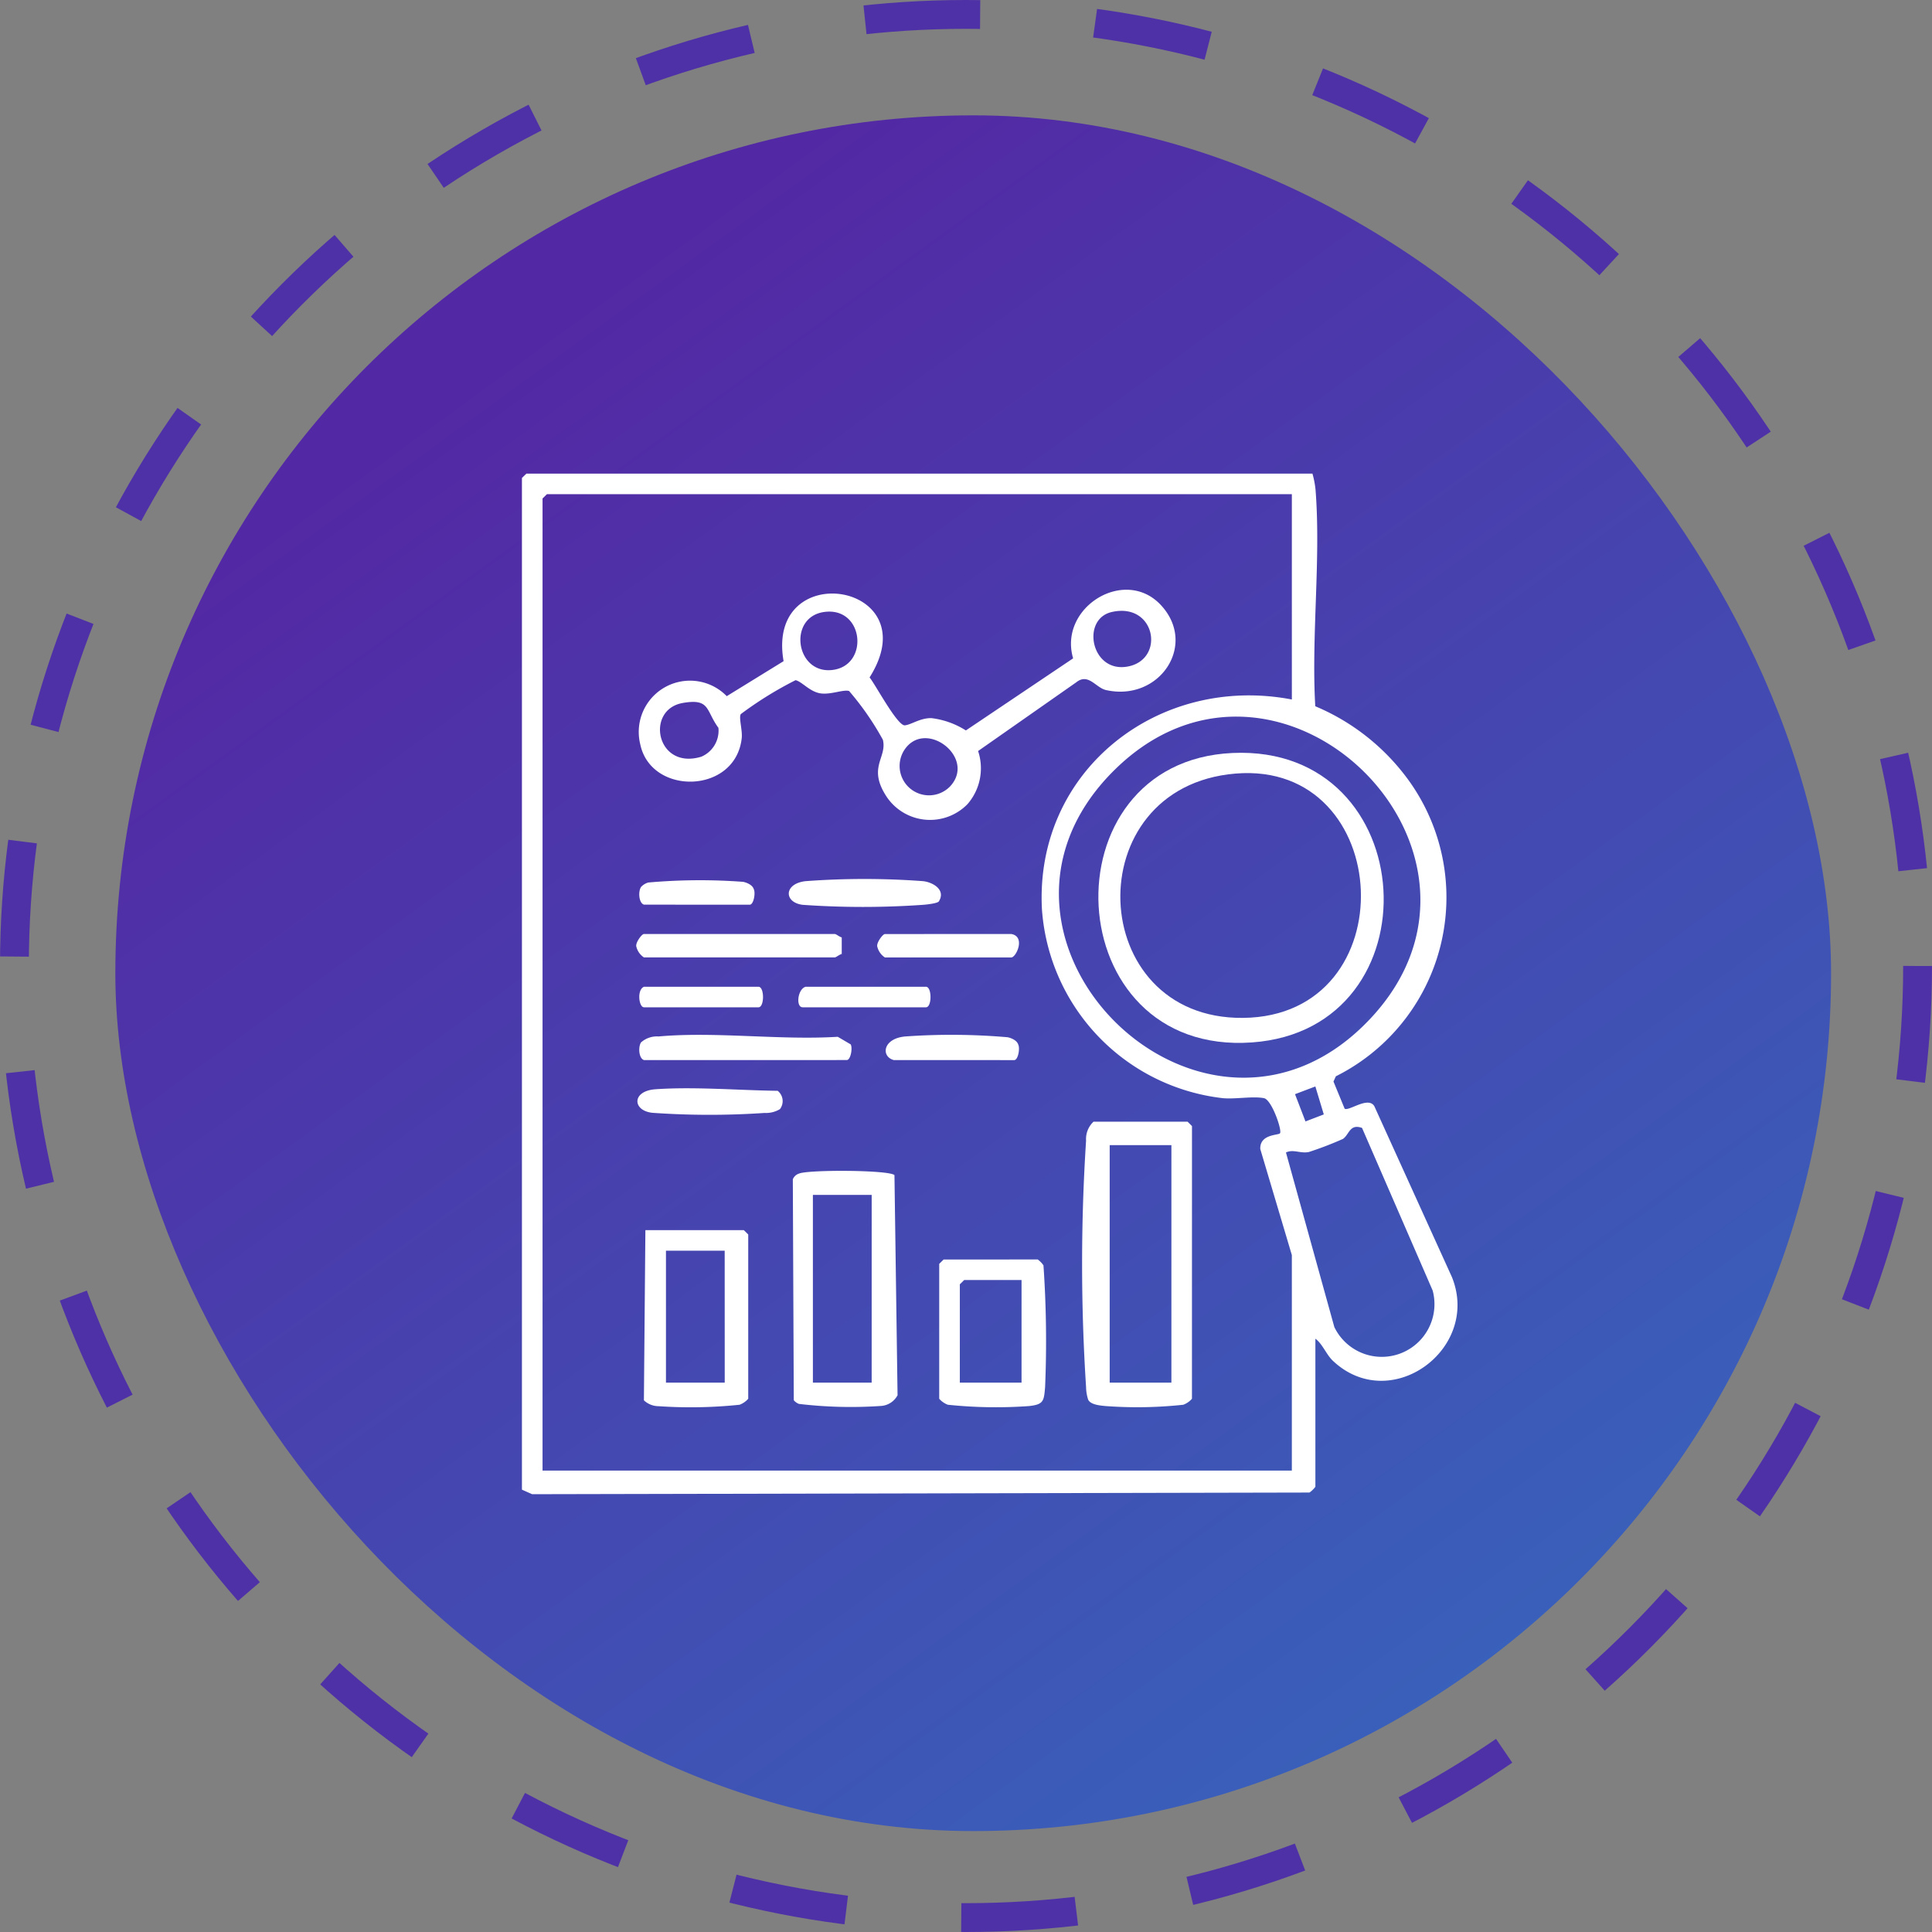 <svg xmlns="http://www.w3.org/2000/svg" xmlns:xlink="http://www.w3.org/1999/xlink" width="134" height="134" viewBox="0 0 134 134">
  <rect x="0" y="0" width="134" height="134" fill="#808080" stroke="none"/>
  <defs>
    <linearGradient id="linear-gradient" x1="0.237" y1="0.124" x2="0.808" y2="0.911" gradientUnits="objectBoundingBox">
      <stop offset="0" stop-color="#5328a4"/>
      <stop offset="1" stop-color="#3960ba"/>
    </linearGradient>
    <clipPath id="clip-path">
      <rect id="Rectangle_3411" data-name="Rectangle 3411" width="65.091" height="70.785" fill="#fff"/>
    </clipPath>
  </defs>
  <g id="Group_8827" data-name="Group 8827" transform="translate(-187 -3784)">
    <g id="Group_8807" data-name="Group 8807" transform="translate(-1268 2413)">
      <g id="Group_8782" data-name="Group 8782" transform="translate(-61 260)">
        <rect id="Rectangle_3397" data-name="Rectangle 3397" width="119" height="119" rx="59.5" transform="translate(1524 1119)" fill="url(#linear-gradient)"/>
        <g id="Ellipse_111" data-name="Ellipse 111" transform="translate(1516 1111)" fill="none" stroke="#4f31a7" stroke-width="2" stroke-dasharray="8">
          <circle cx="67" cy="67" r="67" stroke="none"/>
          <circle cx="67" cy="67" r="66" fill="none"/>
        </g>
      </g>
    </g>
    <g id="Group_8809" data-name="Group 8809" transform="translate(223 3816.85)">
      <g id="Group_8808" data-name="Group 8808" clip-path="url(#clip-path)">
        <path id="Path_40336" data-name="Path 40336" d="M.2,5.084V.3L.51,0H55.029a6.431,6.431,0,0,1,.214,1.109c.381,4.822-.3,10.149-.018,15.025A15.309,15.309,0,0,1,61.8,21.41,13.878,13.878,0,0,1,56.653,41.8l-.166.363.776,1.886c.305.183,1.63-.882,2.058-.177l5.385,11.861c2,4.977-4.255,9.574-8.258,5.8-.462-.436-.717-1.17-1.215-1.533v10.27a1.81,1.81,0,0,1-.411.4L.906,70.785.2,70.47V65.69M53.6,1.424H1.936l-.306.3V69.148H53.6V54.2l-2.189-7.355c-.043-1.047,1.259-.945,1.368-1.094.155-.211-.576-2.33-1.112-2.434-.779-.152-1.978.081-2.853,0a14.193,14.193,0,0,1-12.547-13.1c-.513-9.6,8.068-16.327,17.334-14.551ZM0,64.063V6.711m41.241,13.9C29.5,32.323,47.7,50.026,59.11,37.731,69.9,26.1,52.6,9.279,41.241,20.612m13.99,21.893-1.411.535.726,1.891,1.27-.487Zm3.238,2.876c-.855-.309-.882.453-1.323.762a24.243,24.243,0,0,1-2.368.909c-.6.118-1.07-.214-1.586.032l3.355,12.109a3.654,3.654,0,0,0,6.82-2.535Z" fill="#fff"/>
        <path id="Path_40337" data-name="Path 40337" d="M36.735,28.356a3.628,3.628,0,0,1-5.6-.474c-1.382-2.074.032-2.72-.279-3.98a19.555,19.555,0,0,0-2.345-3.383c-.424-.115-1.26.269-1.98.165-.741-.107-1.291-.819-1.73-.915A25.343,25.343,0,0,0,21,22.123c-.15.238.126,1.119.066,1.668-.429,3.892-6.3,4-7.039.419a3.556,3.556,0,0,1,6-3.332l3.942-2.428C22.7,11.174,34.09,13,29.934,19.578c.428.534,1.935,3.378,2.45,3.323.45-.048,1.065-.517,1.84-.5a5.741,5.741,0,0,1,2.388.854l7.439-5c-1.038-3.528,3.605-6.411,6.112-3.668,2.525,2.761-.147,6.7-3.84,5.865-.7-.159-1.216-1.2-2.049-.539L37.46,24.683a3.786,3.786,0,0,1-.725,3.672M26.77,15.041c-2.508.362-1.976,4.273.538,4.025,2.636-.26,2.252-4.428-.538-4.025m19.961,0c-2.161.492-1.429,4.278,1.131,3.777,2.6-.509,1.9-4.469-1.131-3.777m-29.75,6.308c-2.628.453-1.842,4.683,1.287,3.726a1.965,1.965,0,0,0,1.182-2c-.892-1.216-.561-2.055-2.469-1.727m18.537,5.788c1.863-2.008-1.769-4.764-3.2-2.485a2.038,2.038,0,0,0,3.2,2.485" transform="translate(-5.621 -5.443)" fill="#fff"/>
        <path id="Path_40338" data-name="Path 40338" d="M73.069,94.547a1.5,1.5,0,0,1-.6.416,29.77,29.77,0,0,1-5.409.089c-.374-.035-1.037-.095-1.191-.447a2.935,2.935,0,0,1-.144-.863,132.76,132.76,0,0,1,0-17.1,1.642,1.642,0,0,1,.519-1.313h6.522l.305.305ZM71.643,76.955h-4.28V93.428h4.28Z" transform="translate(-26.397 -30.382)" fill="#fff"/>
        <path id="Path_40339" data-name="Path 40339" d="M38.873,81.346l.215,15.266a1.407,1.407,0,0,1-1.093.739,30.48,30.48,0,0,1-5.749-.138.889.889,0,0,1-.356-.255l-.066-15.324a.686.686,0,0,1,.422-.392c.6-.28,6.2-.263,6.627.1m-1.58,1.375H33.216V95.737h4.076Z" transform="translate(-12.835 -32.691)" fill="#fff"/>
        <path id="Path_40340" data-name="Path 40340" d="M14.617,87.94h6.828l.305.3V99.634a1.5,1.5,0,0,1-.6.416,32.723,32.723,0,0,1-5.618.1,1.481,1.481,0,0,1-1.018-.408Zm5.5,1.424H16.044v9.152H20.12Z" transform="translate(-5.854 -35.469)" fill="#fff"/>
        <path id="Path_40341" data-name="Path 40341" d="M55.675,91.348a1.613,1.613,0,0,1,.4.41,76.228,76.228,0,0,1,.113,8.446c-.081.963-.1,1.205-1.126,1.313a32.121,32.121,0,0,1-5.618-.092,1.5,1.5,0,0,1-.6-.416V91.653l.305-.3Zm-1.121,1.424H50.579l-.305.3V99.89h4.28Z" transform="translate(-19.702 -36.844)" fill="#fff"/>
        <path id="Path_40342" data-name="Path 40342" d="M14.3,66.988c-.364-.112-.412-.908-.206-1.224a1.655,1.655,0,0,1,1.216-.413c3.943-.354,8.426.272,12.429.023l.9.528c.141.276-.009,1.085-.276,1.085Z" transform="translate(-5.634 -26.314)" fill="#fff"/>
        <path id="Path_40343" data-name="Path 40343" d="M27.4,53.514c.11.018.318.2.476.237V54.9c-.147.03-.4.237-.476.237H14.155a1.25,1.25,0,0,1-.519-.723c-.108-.26.37-.9.519-.9Z" transform="translate(-5.494 -21.584)" fill="#fff"/>
        <path id="Path_40344" data-name="Path 40344" d="M41.764,48.671c-.087.14-.849.222-1.085.239a59.519,59.519,0,0,1-8.374,0c-1.3-.172-1.3-1.466.209-1.64a55.023,55.023,0,0,1,8.16,0c.679.077,1.588.6,1.09,1.4" transform="translate(-12.646 -19.004)" fill="#fff"/>
        <path id="Path_40345" data-name="Path 40345" d="M23.639,72.9a1.878,1.878,0,0,1-1.063.261,56.349,56.349,0,0,1-7.755-.008c-1.415-.134-1.478-1.521.2-1.636,2.71-.187,5.76.075,8.468.108a.915.915,0,0,1,.153,1.275" transform="translate(-5.55 -28.819)" fill="#fff"/>
        <path id="Path_40346" data-name="Path 40346" d="M50.929,53.514c1.014.171.346,1.627,0,1.627H42.165a1.253,1.253,0,0,1-.52-.723c-.107-.26.371-.9.52-.9Z" transform="translate(-16.791 -21.584)" fill="#fff"/>
        <path id="Path_40347" data-name="Path 40347" d="M43.177,66.988c-.9-.252-.756-1.5.805-1.637a45.217,45.217,0,0,1,7.1.055c.269.058.638.218.729.5.141.276-.01,1.085-.276,1.085Z" transform="translate(-17.191 -26.314)" fill="#fff"/>
        <path id="Path_40348" data-name="Path 40348" d="M32.965,59.649h8.356c.416,0,.416,1.424,0,1.424h-8.56c-.482,0-.352-1.255.2-1.424" transform="translate(-13.094 -24.059)" fill="#fff"/>
        <path id="Path_40349" data-name="Path 40349" d="M14.3,48.96c-.364-.112-.412-.908-.206-1.224a1.089,1.089,0,0,1,.5-.311,40.458,40.458,0,0,1,6.589-.047c.268.058.638.218.729.5.141.276-.01,1.085-.276,1.085Z" transform="translate(-5.634 -19.065)" fill="#fff"/>
        <path id="Path_40350" data-name="Path 40350" d="M14.3,59.649h7.949c.416,0,.416,1.424,0,1.424H14.3c-.353,0-.5-1.221,0-1.424" transform="translate(-5.639 -24.059)" fill="#fff"/>
        <path id="Path_40351" data-name="Path 40351" d="M76.652,32.464c13.207-.594,14.235,19.147,1.357,20.075-13.516.975-14.426-19.487-1.357-20.075m.2,1.429c-11.041.924-10.412,17.045.518,16.945,11.415-.1,10.562-17.871-.518-16.945" transform="translate(-27.162 -13.089)" fill="#fff"/>
      </g>
    </g>
  </g>
</svg>
